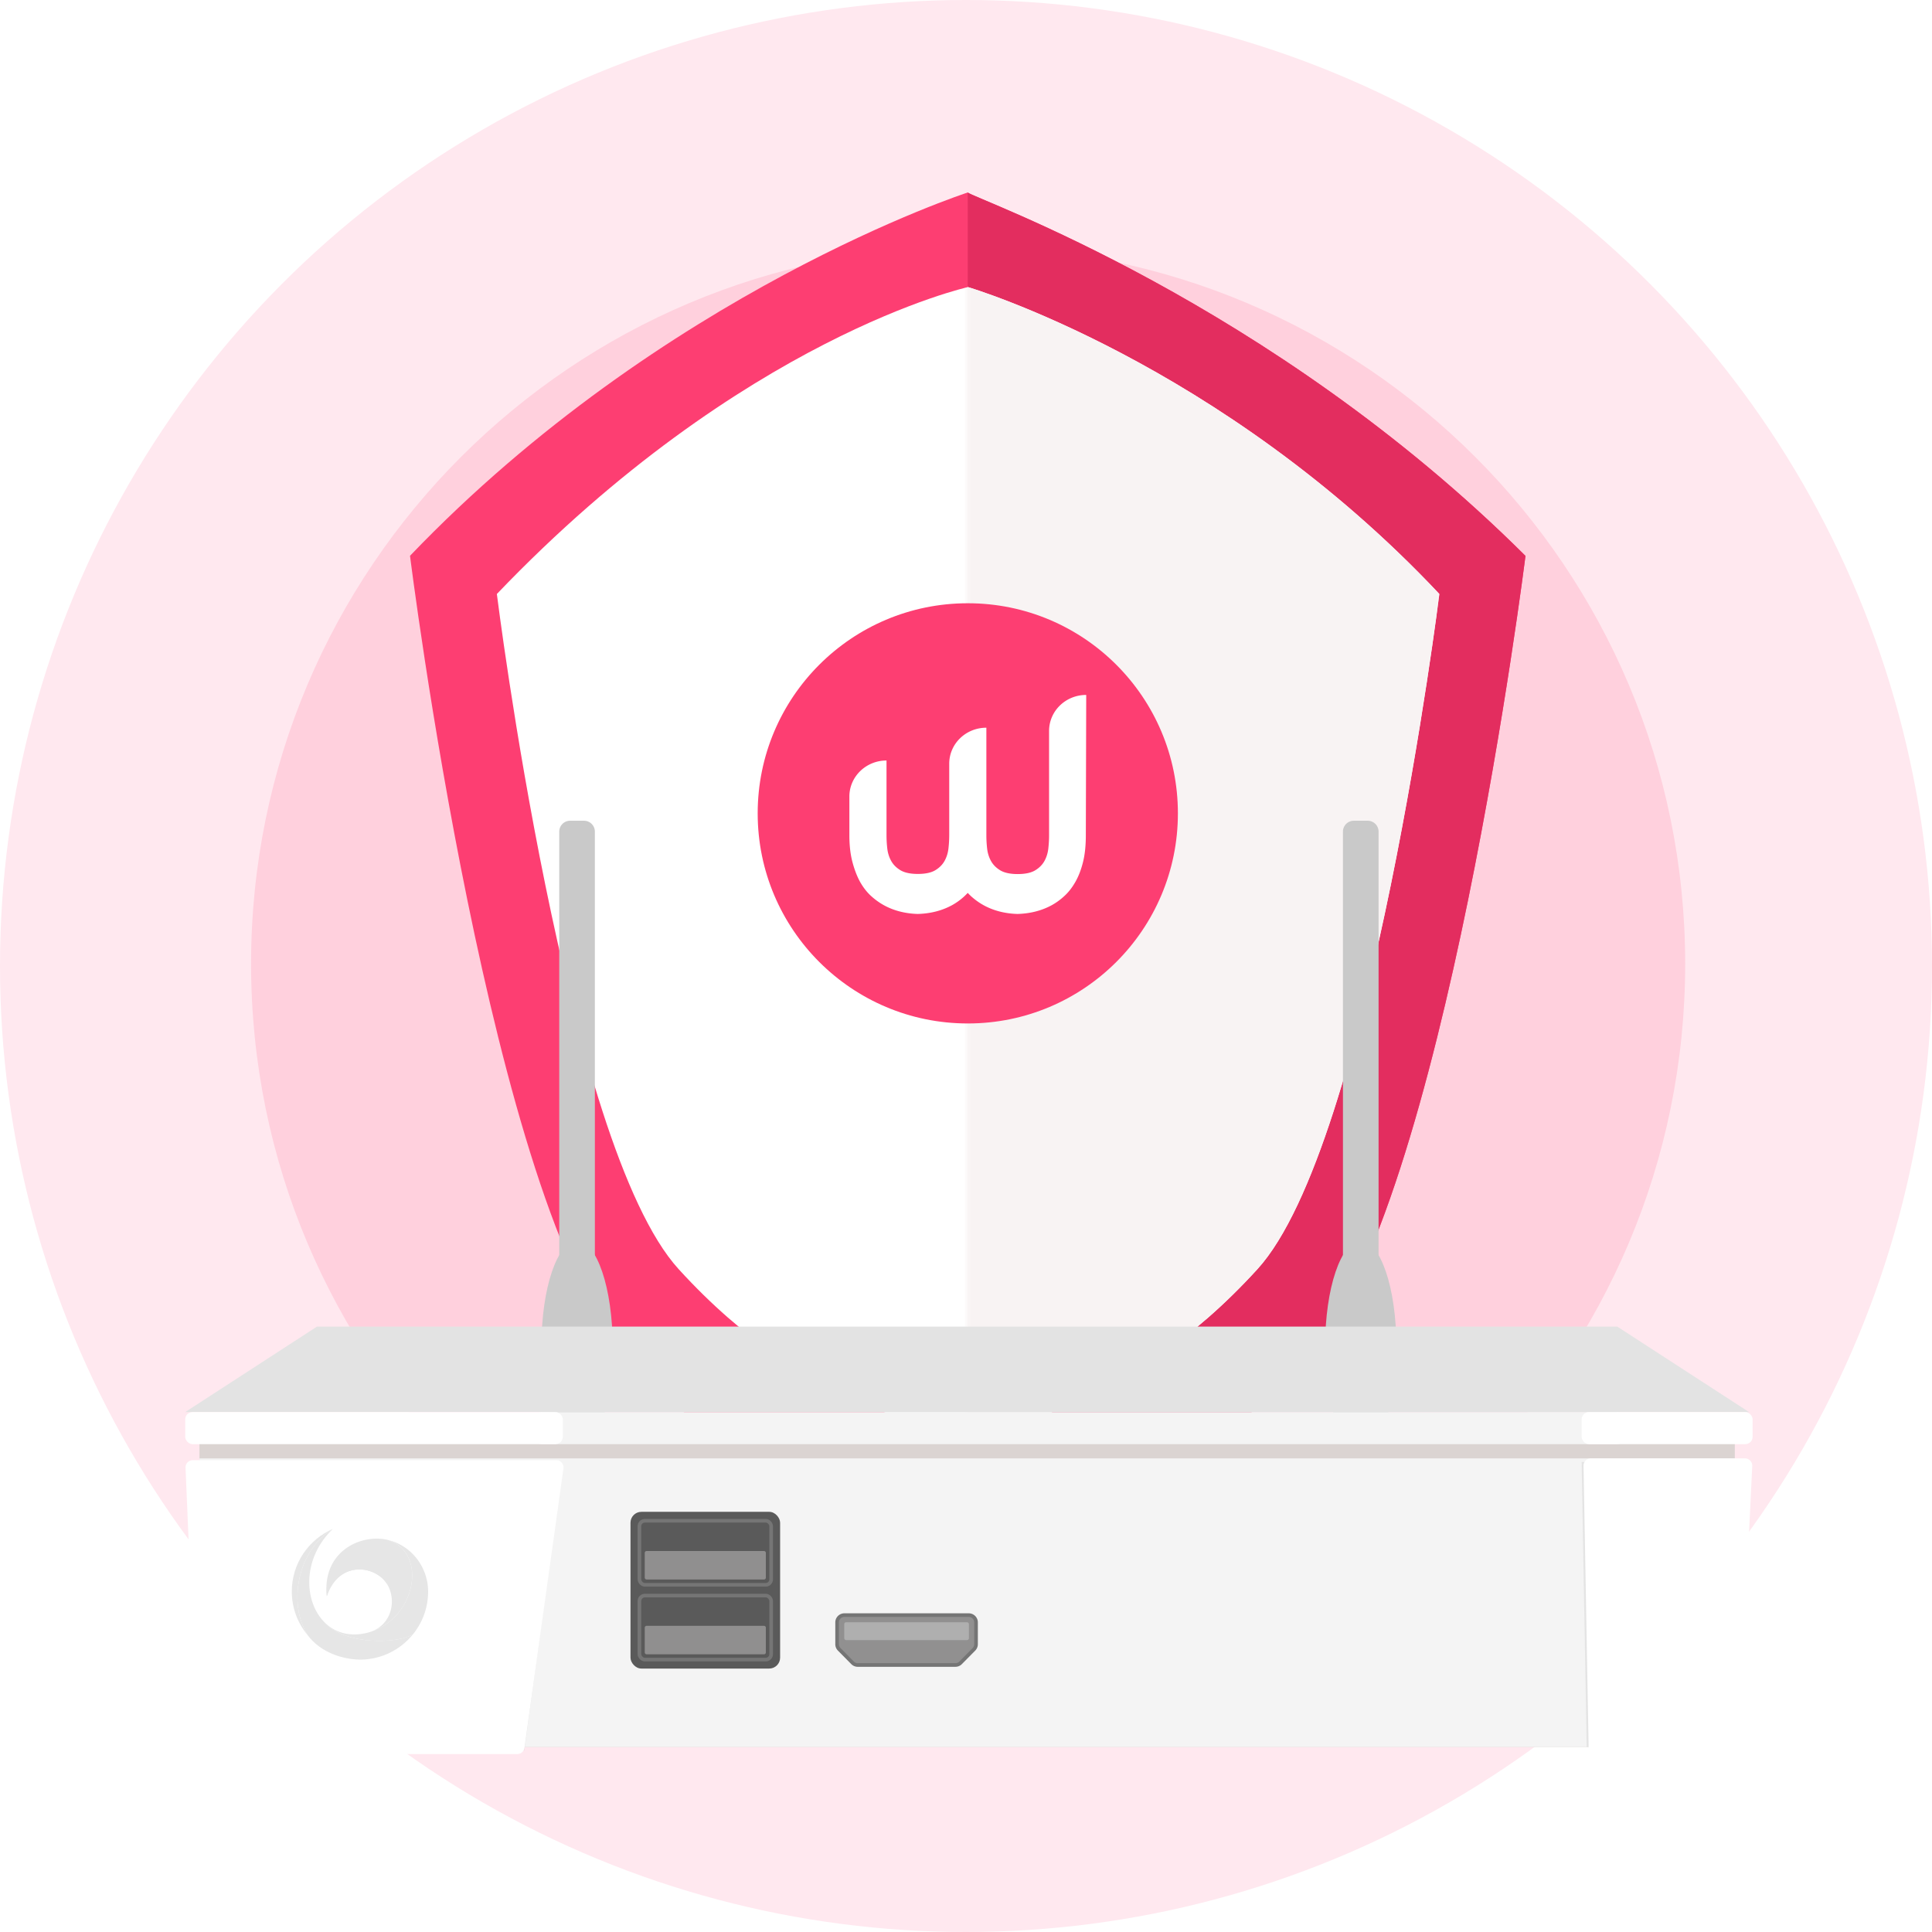 <svg xmlns="http://www.w3.org/2000/svg" width="532" height="532" fill="none" xmlns:v="https://vecta.io/nano"><style><![CDATA[.B{fill:#fff}.C{fill:#e6e6e6}.D{color-interpolation-filters:sRGB}.E{flood-opacity:0}.F{fill:#c9c9c9}.G{stroke:#757575}.H{fill:#5a5a5a}]]></style><circle cx="266" cy="266" r="266" fill="#ffe8ef"/><path d="M266.586 462.864c109.048 0 197.449-88.402 197.449-197.45S375.634 67.965 266.586 67.965 69.137 156.366 69.137 265.414s88.402 197.45 197.45 197.45z" fill="#ffd0dd"/><g filter="url(#B)"><path d="M420.058 149.075s-22.442 179.642-59.315 220.062c-44.334 48.492-76.437 39.852-94.262 64.862-17.871-25.04-50.006-16.37-94.309-64.892-36.873-40.42-59.269-220.063-59.269-220.063C182.742 76.125 266.481 49.003 266.481 49.003c1.681 1.697 83.06 29.834 153.577 100.072z" fill="#fd3e72"/></g><g filter="url(#C)"><path d="M420.056 149.072s-22.442 179.642-59.315 220.062c-44.334 48.492-76.437 39.852-94.262 64.862v-72.703-198.162V49c1.681 1.697 83.06 29.834 153.577 100.072z" fill="#e32d5f"/></g><path d="M396.352 163.561s-18.957 151.744-50.097 185.911c-37.424 41.016-64.59 34.993-79.694 56.12-15.104-21.127-42.254-15.104-79.693-56.12-31.141-34.167-50.051-185.911-50.051-185.911 67.753-70.818 129.744-84.509 129.744-84.509s69.55 20.471 129.791 84.509z" class="B"/><mask id="A" maskUnits="userSpaceOnUse" x="266" y="73" width="131" height="350" mask-type="alpha"><path d="M266.245 73.409h130.186v349.195H266.245V73.409z" fill="#c4c4c4"/></mask><g mask="url(#A)"><path d="M396.329 163.572s-18.956 151.743-50.097 185.91c-37.424 41.016-64.589 34.993-79.693 56.12-15.104-21.127-42.255-15.104-79.694-56.12-31.14-34.167-50.051-185.91-50.051-185.91 67.753-70.819 129.745-84.509 129.745-84.509s69.549 20.471 129.79 84.509z" fill="#f8f3f3"/></g><circle cx="266.494" cy="223.968" r="57.855" fill="#fd3e72"/><path d="M299.103 191.359c-5.662 0-10.226 4.428-10.226 9.92v28.73c0 1.202-.071 2.403-.213 3.673-.141 1.236-.495 2.368-1.061 3.398s-1.416 1.888-2.548 2.575-2.76 1.029-4.813 1.029-3.68-.343-4.813-1.029-1.981-1.545-2.547-2.575-.921-2.162-1.062-3.398-.212-2.471-.212-3.673v-29.623c-5.662 0-10.227 4.428-10.227 9.92v19.669a32.77 32.77 0 0 1-.213 3.673c-.141 1.235-.495 2.368-1.061 3.398s-1.416 1.888-2.548 2.574-2.76 1.03-4.813 1.03-3.68-.343-4.812-1.03-1.982-1.544-2.548-2.574-.92-2.163-1.062-3.398-.212-2.472-.212-3.673v-20.561c-5.662 0-10.227 4.462-10.227 9.92v10.641c0 2.815.283 5.286.849 7.414s1.274 3.948 2.123 5.492c.885 1.545 1.876 2.815 3.008 3.845s2.3 1.853 3.468 2.505c2.725 1.511 5.875 2.335 9.378 2.438 3.574-.103 6.723-.927 9.484-2.438 1.167-.652 2.335-1.476 3.432-2.505.283-.275.566-.55.849-.858.284.308.567.583.85.858 1.132 1.029 2.3 1.853 3.468 2.505 2.725 1.511 5.874 2.335 9.377 2.438 3.574-.103 6.724-.927 9.484-2.438a17.43 17.43 0 0 0 3.433-2.505c1.132-1.03 2.123-2.3 3.008-3.845s1.592-3.364 2.123-5.492.778-4.565.778-7.414l.106-38.616z" class="B"/><g filter="url(#D)"><ellipse cx="158.901" cy="366.685" rx="9.809" ry="28.937" class="F"/><path d="M153.996 225a3 3 0 0 1 3-3h3.81a3 3 0 0 1 2.999 3v127.462h-9.809V225z" class="F"/><ellipse cx="374.702" cy="366.685" rx="9.809" ry="28.937" class="F"/><path d="M369.797 225a3 3 0 0 1 3-3h3.81a3 3 0 0 1 3 3v127.462h-9.81V225z" class="F"/><path fill="#dbd4d2" d="M54.924 390.718h422.775v86.321H54.924z"/><path fill="#f4f4f4" d="M54.924 397.584h422.775v79.454H54.924z"/><g opacity=".2" filter="url(#E)"><path d="M60.109 478.019l-3.224-78.473h98.092l-10.592 78.473H60.109z" fill="#a5a5a5"/></g><path d="M54.352 477.085l-3.264-76.926a2 2 0 0 1 1.998-2.085h100.082a2 2 0 0 1 1.981 2.277l-10.723 76.925a2 2 0 0 1-1.981 1.724H56.35a2 2 0 0 1-1.998-1.915z" class="B"/><path d="M103.751 419.682c-6.982-.01-14.936 5.16-13.756 15.853 3.355-10.238 14.019-8.459 16.892-2.816 2.294 4.507.712 10.626-4.698 12.571 12.605-4.143 15.499-22.037 4.465-25.287a13.13 13.13 0 0 0-2.903-.321z" class="C"/><path d="M106.654 420.003c11.254 3.334 8.035 21.84-5.292 25.543-5.28 1.388-9.557-.144-12.39-3.237 5.458 6.776 20.22 6.392 24.712 3.762a18.69 18.69 0 0 0 4.205-11.84c0-6.422-4.351-12.656-11.235-14.228z" class="C"/><path d="M91.672 417c-10.115 6.172-12.278 20.986-6.928 29.297 3.597 4.801 9.663 6.622 14.376 6.703 5.877 0 11.125-2.702 14.566-6.931-4.49 2.632-19.267 3.018-24.721-3.767-5.401-5.906-5.534-17.49 2.707-25.302z" class="C"/><path d="M91.674 417c-6.661 2.882-11.323 9.51-11.323 17.23 0 4.599 1.654 8.812 4.4 12.076-5.357-8.31-3.197-23.132 6.923-29.306z" class="C"/><path d="M89.995 435.535c3.355-10.238 14.019-8.459 16.892-2.816-3.97-9.526-17.967-9.635-16.892 2.816z" class="C"/><g opacity=".2" filter="url(#F)"><path d="M475.943 477.038l3.717-78.473h-44.141l1.394 78.473h39.03z" fill="#a5a5a5"/></g><path d="M478.771 477.096l3.731-77.416a2 2 0 0 0-1.998-2.096h-42.458a2 2 0 0 0-2 2.036l1.4 77.416a2 2 0 0 0 1.999 1.964h37.329a2 2 0 0 0 1.997-1.904z" class="B"/><path d="M230.508 448.751v-6.007a2 2 0 0 1 2-2h34.255a2 2 0 0 1 2 2v6.007c0 .526-.207 1.031-.576 1.406l-3.679 3.725a2 2 0 0 1-1.423.595h-26.899a2 2 0 0 1-1.423-.595l-3.679-3.725c-.369-.375-.576-.88-.576-1.406z" fill="#919090" class="G"/><rect x="232.47" y="442.706" width="34.332" height="4.905" rx=".5" fill="#afafaf"/><rect x="173.615" y="412.298" width="41.199" height="43.16" rx="3" class="H"/><rect x="176.077" y="414.76" width="36.275" height="17.637" rx="1.5" class="G H"/><rect x="176.077" y="435.359" width="36.275" height="17.637" rx="1.5" class="G H"/><rect x="177.788" y="443.937" width="32.851" height="7.347" rx=".25" fill="#908f8f" stroke="#908f8f" stroke-width=".5"/><rect x="177.788" y="423.338" width="32.851" height="7.347" rx=".25" fill="#908f8f" stroke="#908f8f" stroke-width=".5"/><rect x="147.13" y="384.832" width="300.16" height="8.828" rx="2" fill="#f4f4f4"/><path d="M87.294 361.29L51 384.832h430.622l-36.294-23.542H87.294z" fill="#e3e3e3"/><rect x="51" y="384.832" width="103.977" height="8.828" rx="2" class="B"/><rect x="435.519" y="384.832" width="47.084" height="8.828" rx="2" class="B"/></g><defs><filter id="B" x="106.903" y="47.003" width="319.155" height="396.997" filterUnits="userSpaceOnUse" class="D"><feFlood result="A" class="E"/><feColorMatrix in="SourceAlpha" values="0 0 0 0 0 0 0 0 0 0 0 0 0 0 0 0 0 0 127 0"/><feOffset dy="4"/><feGaussianBlur stdDeviation="3"/><feColorMatrix values="0 0 0 0 0 0 0 0 0 0 0 0 0 0 0 0 0 0 0.1 0"/><feBlend in2="A"/><feBlend in="SourceGraphic"/></filter><filter id="C" x="260.479" y="47" width="165.578" height="396.997" filterUnits="userSpaceOnUse" class="D"><feFlood result="A" class="E"/><feColorMatrix in="SourceAlpha" values="0 0 0 0 0 0 0 0 0 0 0 0 0 0 0 0 0 0 127 0"/><feOffset dy="4"/><feGaussianBlur stdDeviation="3"/><feColorMatrix values="0 0 0 0 0 0 0 0 0 0 0 0 0 0 0 0 0 0 0.1 0"/><feBlend in2="A"/><feBlend in="SourceGraphic"/></filter><filter id="D" x="26" y="201" width="481.603" height="307" filterUnits="userSpaceOnUse" class="D"><feFlood result="A" class="E"/><feColorMatrix in="SourceAlpha" values="0 0 0 0 0 0 0 0 0 0 0 0 0 0 0 0 0 0 127 0" result="B"/><feOffset dy="4"/><feGaussianBlur stdDeviation="12.5"/><feComposite in2="B" operator="out"/><feColorMatrix values="0 0 0 0 0 0 0 0 0 0 0 0 0 0 0 0 0 0 0.1 0"/><feBlend in2="A"/><feBlend in="SourceGraphic"/></filter><filter id="E" x="52.886" y="395.546" width="106.092" height="86.473" filterUnits="userSpaceOnUse" class="D"><feFlood class="E"/><feBlend in="SourceGraphic"/><feGaussianBlur stdDeviation="2"/></filter><filter id="F" x="431.519" y="394.565" width="52.141" height="86.473" filterUnits="userSpaceOnUse" class="D"><feFlood class="E"/><feBlend in="SourceGraphic"/><feGaussianBlur stdDeviation="2"/></filter></defs></svg>